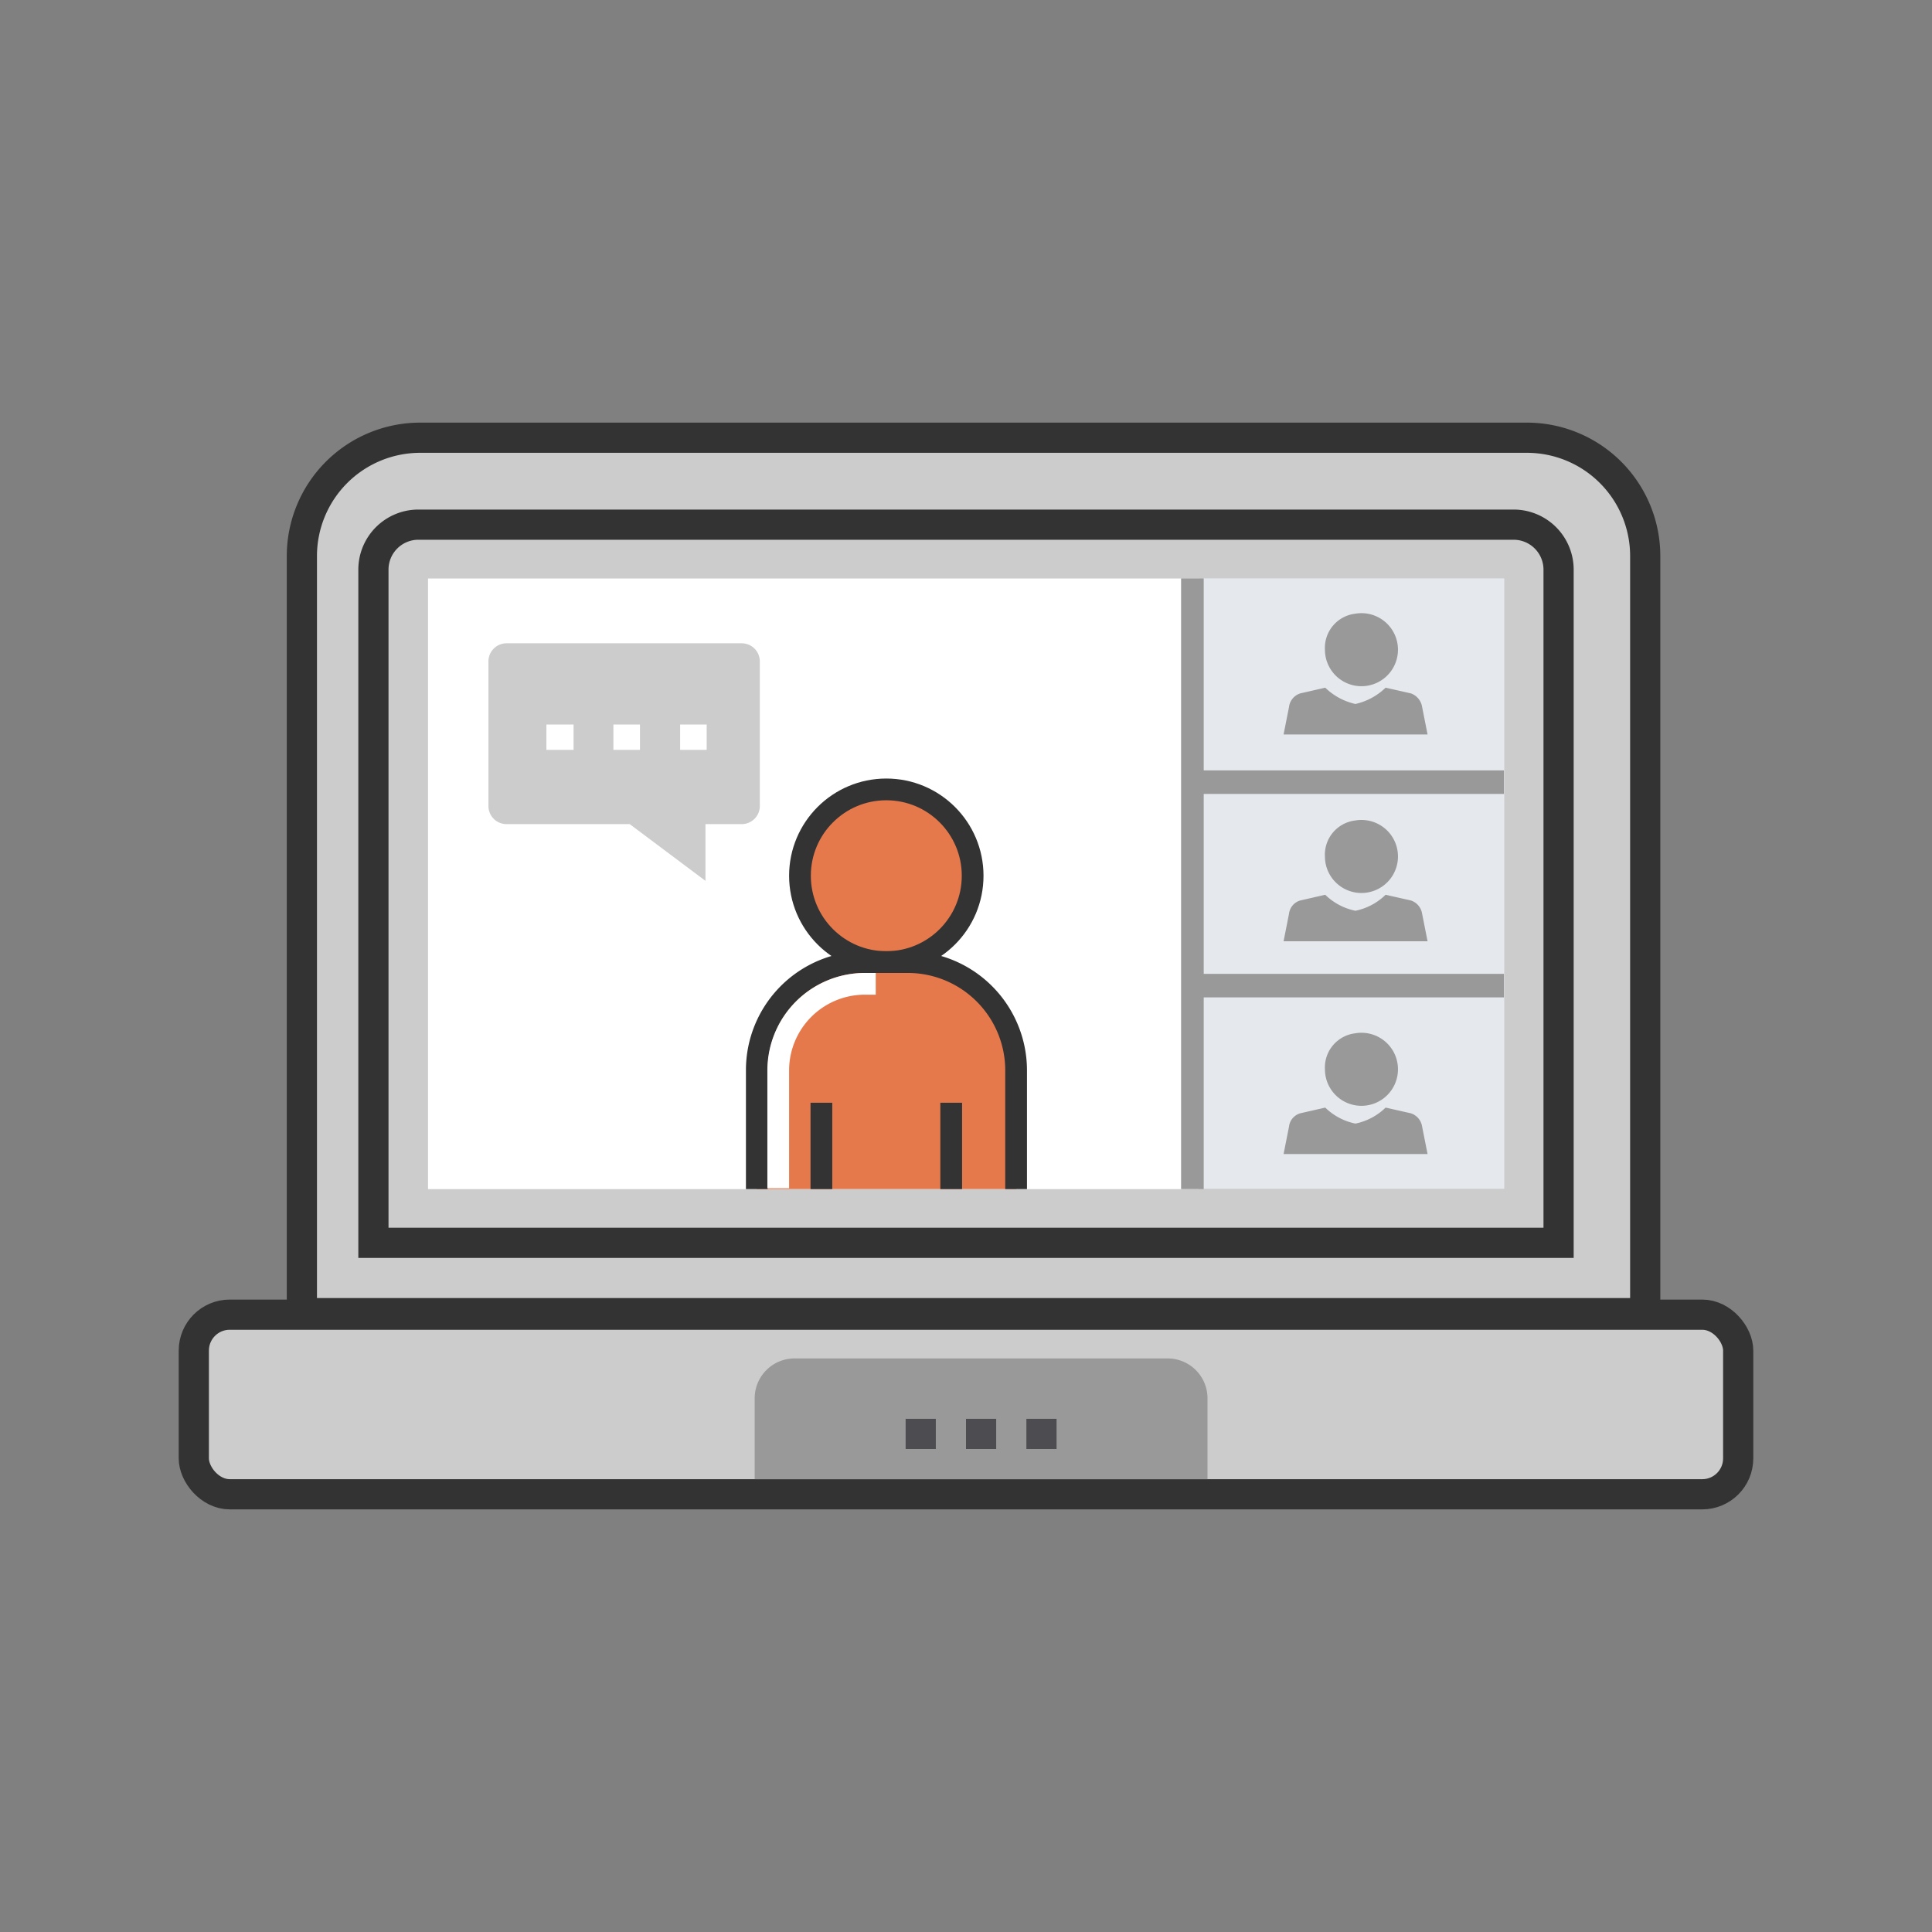 <svg xmlns="http://www.w3.org/2000/svg" viewBox="0 0 64 64"><rect x="0" y="0" width="64" height="64" fill="#808080" stroke="none"/><defs><style>.a{opacity:0.46;}.b,.l{fill:#ccc;}.b,.g,.h{stroke:#333;}.b,.g,.h,.i,.j,.k{stroke-miterlimit:10;}.c{fill:#e5e9ed;}.d{fill:#999;}.e{fill:#4d4c50;}.f,.h{fill:#fff;}.g{fill:#e5794c;}.g,.h,.i{stroke-width:0.72px;}.i,.j,.k{fill:none;}.i{stroke:#fff;stroke-linecap:square;}.j,.k{stroke:#999;}.j{stroke-width:0.75px;}.k{stroke-width:0.78px;}</style></defs><path class="b" d="M21.67,6.75H46.75a0,0,0,0,1,0,0v44.5a0,0,0,0,1,0,0H21.67a3.92,3.92,0,0,1-3.92-3.92V10.67A3.92,3.92,0,0,1,21.67,6.75Z" transform="translate(61.25 -3.25) rotate(90)"/><path class="b" d="M13.86,17.38H50.14a1.49,1.49,0,0,1,1.49,1.49v22.3a0,0,0,0,1,0,0H12.37a0,0,0,0,1,0,0V18.87A1.49,1.49,0,0,1,13.86,17.38Z"/><rect class="c" x="14.18" y="19.16" width="35.65" height="20.22"/><rect class="b" x="6.42" y="43.55" width="51.16" height="5.95" rx="1.19"/><path class="d" d="M26.32,45H38.68A1.32,1.32,0,0,1,40,46.32V49a0,0,0,0,1,0,0H25a0,0,0,0,1,0,0V46.32A1.32,1.32,0,0,1,26.32,45Z"/><rect class="e" x="34" y="47" width="1" height="1"/><rect class="e" x="32" y="47" width="1" height="1"/><rect class="e" x="30" y="47" width="1" height="1"/><rect class="f" x="14.18" y="19.17" width="25.53" height="20.22" transform="translate(53.89 58.56) rotate(180)"/><circle class="g" cx="29.36" cy="29.01" r="2.86"/><path class="g" d="M25.07,39.39V35.45a3.58,3.58,0,0,1,3.58-3.58h1.43a3.59,3.59,0,0,1,3.58,3.58v3.94"/><line class="h" x1="27.21" y1="39.39" x2="27.21" y2="36.53"/><line class="h" x1="31.51" y1="39.39" x2="31.51" y2="36.53"/><path class="i" d="M28.65,32.59a2.87,2.87,0,0,0-2.87,2.86V39"/><line class="j" x1="39.5" y1="19.16" x2="39.5" y2="39.39"/><line class="k" x1="49.82" y1="25.91" x2="39.5" y2="25.91"/><line class="k" x1="49.82" y1="32.65" x2="39.5" y2="32.65"/><path class="d" d="M44.89,20.33a1.21,1.21,0,1,1-1,1.2A1.14,1.14,0,0,1,44.89,20.33Zm0,4H42.52l.18-.91a.54.54,0,0,1,.37-.45l.83-.19a2.09,2.09,0,0,0,1,.54,2.09,2.09,0,0,0,1-.54l.84.19a.57.57,0,0,1,.37.45l.18.91Z"/><path class="d" d="M44.89,27.18a1.21,1.21,0,1,1-1,1.2A1.14,1.14,0,0,1,44.89,27.18Zm0,4H42.52l.18-.91a.52.52,0,0,1,.37-.44l.83-.19a2,2,0,0,0,1,.53,2,2,0,0,0,1-.53l.84.19a.55.55,0,0,1,.37.44l.18.91Z"/><path class="d" d="M44.89,34.23a1.21,1.21,0,1,1-1,1.2A1.14,1.14,0,0,1,44.89,34.23Zm0,4H42.52l.18-.91a.52.52,0,0,1,.37-.44l.83-.19a2,2,0,0,0,1,.53,2,2,0,0,0,1-.53l.84.19a.55.55,0,0,1,.37.44l.18.91Z"/><path class="l" d="M24.57,21.31H16.78a.6.6,0,0,0-.6.6V26.7a.6.6,0,0,0,.6.6h4.08l2.51,1.88V27.3h1.2a.6.6,0,0,0,.6-.6V21.91A.6.6,0,0,0,24.57,21.31ZM19,24.84H18.1V24H19Zm2.2,0h-.88V24h.88Zm2.21,0h-.88V24h.88Z"/></svg>
